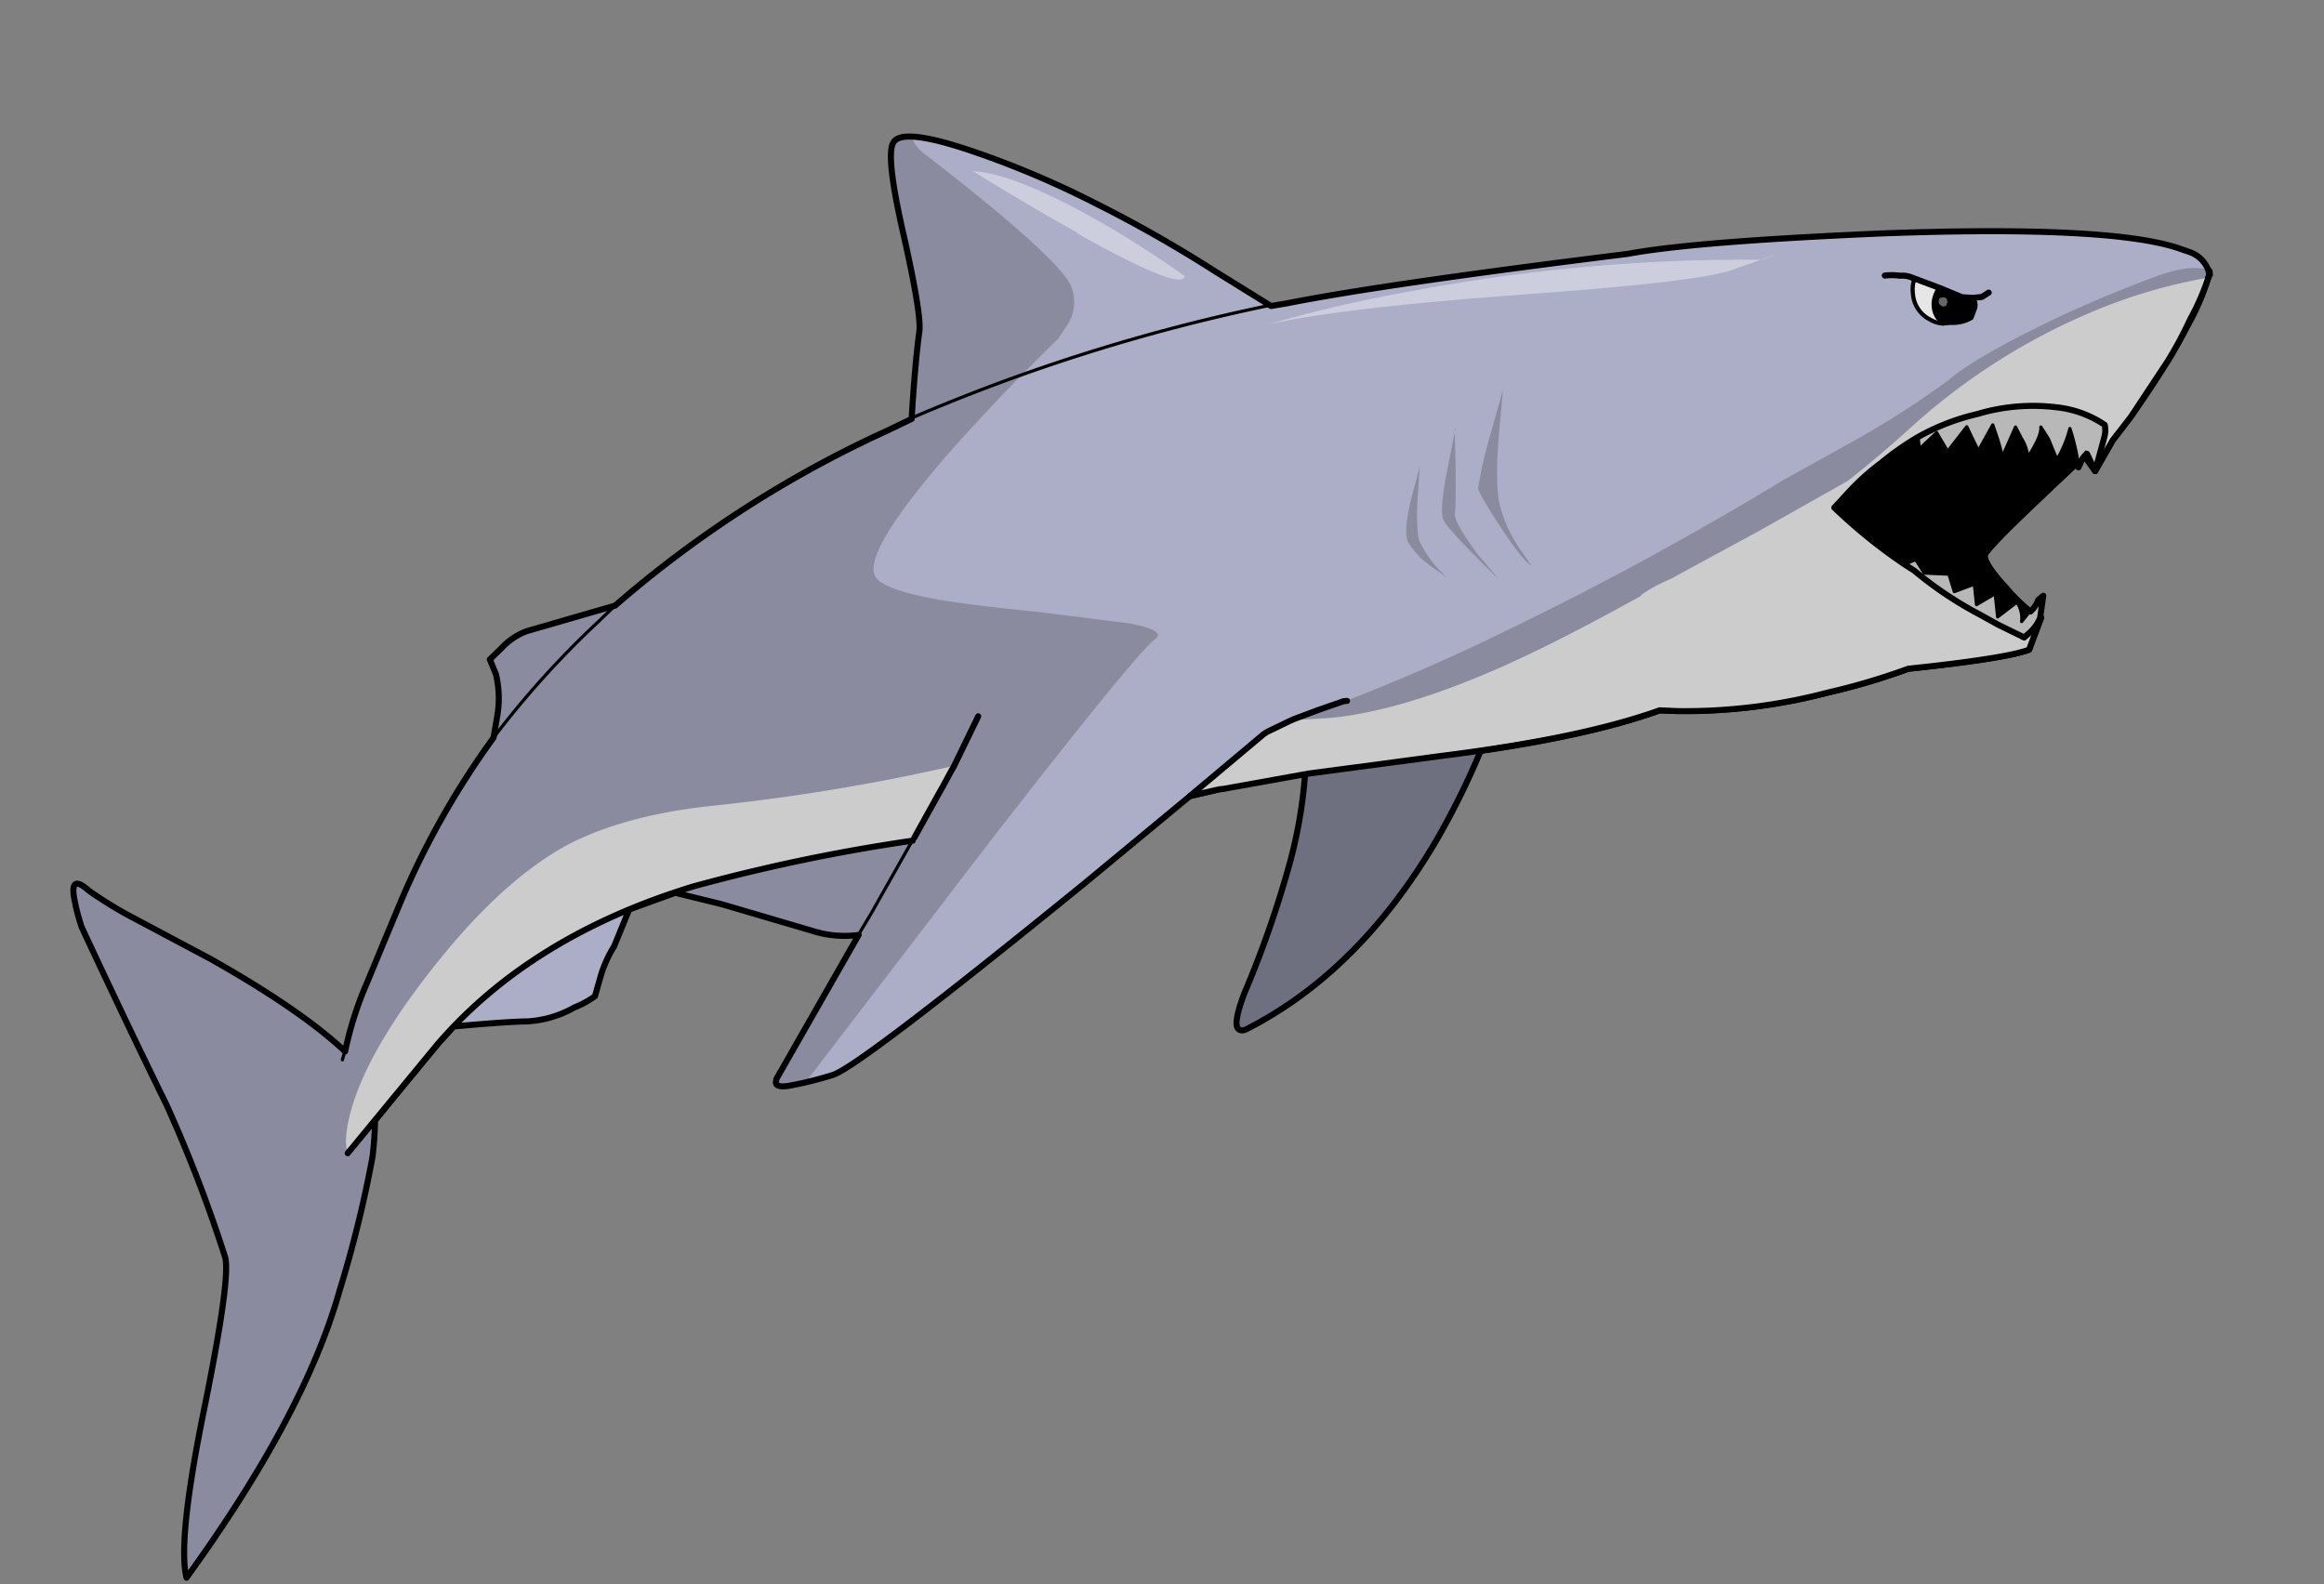 <svg xmlns="http://www.w3.org/2000/svg" width="306.379" height="208.889" viewBox="0 0 306.379 208.889"><rect x="0" y="0" width="306.379" height="208.889" fill="#808080" stroke="none"/><g transform="matrix(0.995, -0.105, 0.105, 0.995, -43.226, -39.661)"><g transform="translate(36.081 74.388)"><path d="M203.134,101.511l-2.012.118L194.256,96.3q-8.878-6.866-14.679-10.654a130.833,130.833,0,0,0-15.626-8.523q-8.76-4.025-10.18-2.131-1.184,1.539,0,11.6,1.421,11.009.947,13.377-1.065,4.38-2.249,11.483l-3.315,1.184a148.778,148.778,0,0,0-38.118,19.177L99.2,133.946a8.621,8.621,0,0,0-3.67,1.894l-1.657,1.3.592,2.012a13.634,13.634,0,0,1-.355,5.327l-.829,2.959a94.244,94.244,0,0,0-14.205,20.006q-.829,1.184-2.841,4.972l-2.959,5.445a62.159,62.159,0,0,0-3.788,8.523q-5.209-5.919-16.454-13.85l-9.352-6.392a38.93,38.93,0,0,1-5.564-4.262q-2.249-2.486-2.012.829a14.693,14.693,0,0,0,.592,3.906l8.76,24.5a196.935,196.935,0,0,1,5.564,20.716q.592,2.486-4.735,19.414-5.445,17.165-4.735,22.137,17.757-19.769,24.031-35.513,4.735-11.956,6.156-17.165a38.314,38.314,0,0,0,.829-4.617l2.486-2.6,6.629-6.511,2.368-2.131q7.339.118,9.707.355a14.192,14.192,0,0,0,6.392-1.184,9.613,9.613,0,0,0,2.841-1.184l.947-2.368a23.454,23.454,0,0,1,2.249-3.906l2.486-4.617,6.274-1.539,5.919,2.249,11.483,4.735a15.738,15.738,0,0,0,5.919,1.184l-12.548,17.283-.118.118q-.474,1.065,1.184,1.065a46.415,46.415,0,0,0,6.274-.829q3.551-.71,35.513-21.545l15.152-10.062,3.906-.474q3.788-.473,11.483-.829a64.868,64.868,0,0,1-3.2,11.483,164.582,164.582,0,0,1-7.813,16.573q-2.012,3.906-1.184,4.617.355.237,1.184-.118,15.271-5.919,27.108-21.781a89.53,89.53,0,0,0,7.1-11.364q15.034-.592,24.149-2.841a74.774,74.774,0,0,0,22.255,0,87.951,87.951,0,0,0,10.891-2.012q13.021,0,16.1-.829L297.717,153q-1.421-.473-4.143-4.143-2.723-3.906-2.368-4.853.355-.829,7.458-6.274l6.984-5.327,1.184,2.131,2.723-3.788a89.909,89.909,0,0,0,11.838-14.8,35.357,35.357,0,0,0,3.2-5.564v-.474a4.164,4.164,0,0,0-2.249-2.723l-1.776-.947q-9-3.788-38.473-5.8-24.741-1.539-33.5-.829-32.435.592-45.457,1.776Z" transform="translate(-36.081 -74.388)" fill="#acaec7"/><path d="M199.051,149l-5.209.237-18.112.473a64.865,64.865,0,0,1-3.2,11.483,164.572,164.572,0,0,1-7.813,16.573q-2.012,3.906-1.184,4.617.355.237,1.184-.118,15.271-5.919,27.108-21.781a89.527,89.527,0,0,0,7.1-11.364Z" transform="translate(-12.702 -60.676)" fill="rgba(0,0,0,0.2)"/><path d="M246.378,101.492q3.433-.947-.237,0h.237m-46.522-.71a180.58,180.58,0,0,0-19.177,2.368q10.062-1.184,34.8-.355,22.373.71,26.635-.355l4.025-.947a237.885,237.885,0,0,0-46.286-.71M156.885,88.589q12.9,9.115,13.495,7.1-4.38-3.906-9.825-7.931Q149.545,79.829,144.1,79q6.392,4.972,12.785,9.47Z" transform="translate(-16.23 -73.54)" fill="rgba(255,255,255,0.4)"/><path d="M188.983,122.3q-1.539,4.262-1.065,5.682a10.033,10.033,0,0,0,2.723,3.551l2.012,1.776a15.111,15.111,0,0,1-3.2-5.209q-.355-1.421.355-5.8l.71-4.025-1.539,4.025m6.747-8.523-1.657,5.327q-1.657,5.445-1.184,6.511.474,1.421,6.511,8.642l-2.6-3.788q-2.368-4.143-2.368-5.327.473-2.131,1.184-11.364m5.682,1.539,1.184-5.919-2.368,5.919a53.133,53.133,0,0,0-2.249,6.629q0,.71,2.368,5.327t3.551,5.564l-1.421-2.6a18.407,18.407,0,0,1-1.894-5.8Q200.11,121.711,201.294,115.319Z" transform="translate(-8.198 -67.954)" fill="rgba(0,0,0,0.2)"/><path d="M200.6,150.215q-9.47,2.012-11.364,3.2l-10.536,7.1m38.709-1.894-5.209.118-18.112.474M88.259,143.23a120.516,120.516,0,0,1,15.152-13.613l2.6-2.012m27.227,46.641,2.131-2.841,6.156-8.642.237-.237q-11.483.592-20.124,1.657-5.09.592-9.233,1.3l-2.368.592M63.992,183.36l.474-1.184m2.959,9.47L63.4,195.553M103.648,167.5a65.68,65.68,0,0,0-24.622,13.022m62.74-18.112q8.878-12.548,10.3-15.389m-4.617-39.893A245.843,245.843,0,0,1,196.1,97.3" transform="translate(-31.06 -70.177)" fill="none" stroke="#000" stroke-linecap="round" stroke-linejoin="round" stroke-width="0.42"/><path d="M72.445,195.976a42.982,42.982,0,0,1-.829,4.735,155.742,155.742,0,0,1-6.156,17.046Q59.187,233.5,41.43,253.27q-.71-4.972,4.735-22.137,5.327-16.928,4.735-19.414A186.477,186.477,0,0,0,45.337,191Q41.43,180.35,36.7,166.618a26.168,26.168,0,0,1-.592-3.906q-.237-3.315,2.012-.829a52.028,52.028,0,0,0,5.564,4.262l9.47,6.392q11.127,7.931,16.336,13.969a45.863,45.863,0,0,1,3.788-8.642l2.959-5.445,2.723-4.972A109.252,109.252,0,0,1,93.28,147.441l.829-2.959a13.634,13.634,0,0,0,.355-5.327l-.592-2.012,1.657-1.3a8.721,8.721,0,0,1,3.551-1.894l11.956-2.131a148.779,148.779,0,0,1,38.118-19.177l3.315-1.184q1.184-7.1,2.249-11.483.474-2.368-.829-13.377-1.184-10.062,0-11.6,1.3-1.894,10.062,2.131a122.226,122.226,0,0,1,15.626,8.642A171.463,171.463,0,0,1,194.256,96.3l6.866,5.327,2.012-.118q13.022-1.184,45.457-1.776,8.76-.71,33.5.829,29.476,2.012,38.473,5.919l1.776.829a4.071,4.071,0,0,1,2.131,2.723v.474a30.457,30.457,0,0,1-2.959,5.564,103.538,103.538,0,0,1-11.956,14.8l-2.723,3.788-1.184-2.131-7.1,5.327q-6.984,5.445-7.339,6.274-.355.947,2.368,4.735t4.143,4.262l-2.012,4.025q-3.2.829-16.1.829a87.954,87.954,0,0,1-10.891,2.012,74.774,74.774,0,0,1-22.255,0q-9.115,2.249-24.031,2.841a100.873,100.873,0,0,1-7.221,11.364q-11.838,15.863-27.108,21.781-.829.355-1.184,0-.829-.592,1.184-4.617a137.321,137.321,0,0,0,7.813-16.573,61.992,61.992,0,0,0,3.2-11.364q-7.695.355-11.483.829l-3.906.473-15.152,10.062q-31.962,20.834-35.513,21.545a47.143,47.143,0,0,1-6.156.829q-1.776,0-1.3-.947h0v-.118h0l12.785-17.757a13.959,13.959,0,0,1-6.037-1.184l-11.483-4.735-5.919-2.131-6.274,1.539-2.486,4.617a15.953,15.953,0,0,0-2.249,3.906l-.947,2.368a11.834,11.834,0,0,1-2.841,1.184,14.192,14.192,0,0,1-6.392,1.184q-2.368-.237-9.707-.355l-2.368,2.131-6.629,6.511-2.6,2.6Z" transform="translate(-36.081 -74.388)" fill="none" stroke="#000" stroke-linecap="round" stroke-linejoin="round" stroke-width="0.798"/></g><g transform="translate(36.097 74.461)"><path d="M115.974,153.735q-11.483,0-19.414,3.078-7.813,3.2-16.454,11.364-11.483,11.009-15.271,19.532-1.894,4.38-1.421,6.511l6.629-6.511,6.629-6.511q13.732-12.9,35.75-17.165a238.989,238.989,0,0,1,29.358-2.959l-.355.355.592-.71,3.906-5.564.592-.829,1.184-1.894.474-.592a268.661,268.661,0,0,1-32.2,1.894m76.945-3.2.473-.118-.71.237-2.959,1.065-.474.237-10.536,7.1,3.906-.474h.592l11.364-.829q7.221-.474,17.52-.829,18.7-.474,29.358-2.6l2.368.355a73.587,73.587,0,0,0,19.887-.355,87.953,87.953,0,0,0,10.891-2.012q13.021,0,16.1-.829l2.012-4.025q-1.42-.474-4.143-4.143-2.723-3.906-2.368-4.853.355-.829,7.458-6.274l6.984-5.327,1.184,2.131,2.723-3.788,2.723-2.841,5.564-6.747a44.718,44.718,0,0,0,2.841-3.906,26.991,26.991,0,0,0,3.788-6.511,70.752,70.752,0,0,0-16.454,3.078,83.819,83.819,0,0,0-24.859,12.548q-4.025,2.959-8.878,6.037l-12.311,5.327-12.311,5.09a22.245,22.245,0,0,0-4.025,1.657v.118q-12.548,5.327-20.6,7.813-12.548,3.906-21.545,3.906l-5.564-.237Z" transform="translate(-31.091 -68.799)" fill="#fff"/><path d="M38.113,161.872q-2.131-2.368-2.012.947a26.373,26.373,0,0,0,.592,3.788l8.76,24.5q1.184,3.433,3.078,10.3,1.421,5.327,2.486,10.417.474,1.894-1.065,7.576L46.4,231.241q-5.564,17.165-4.735,22.137a185.048,185.048,0,0,0,13.5-16.81,97.018,97.018,0,0,0,10.417-18.822q3.078-7.931,4.38-11.838a43.069,43.069,0,0,0,2.486-9.944l4.735-4.617,4.617-4.5A62.244,62.244,0,0,1,97.184,176.2a83.754,83.754,0,0,1,17.757-5.919q13.377,5.209,17.283,7.1a17.473,17.473,0,0,0,6.037,1.184L125.594,196.2q-.355.71.592.829a9.039,9.039,0,0,0,3.2-.118l28.055-29.594q21.308-22.137,23.912-23.675,1.539-.947-3.078-2.368l-11.6-2.723q-9.115-1.894-13.258-3.078-6.511-1.894-7.695-3.551-2.368-3.078,12.074-16.336,7.339-6.629,15.034-12.666l1.539-1.894a5.484,5.484,0,0,0,.829-4.735q-.592-2.368-8.286-10.417-4.025-4.143-9.352-9.233a4.447,4.447,0,0,1-1.184-2.131q-2.012-.237-2.6.474-1.184,1.539,0,11.6,1.421,11.009.947,13.5-1.184,4.735-2.131,11.009l-2.368.829-2.368.829a209.051,209.051,0,0,0-21.781,9.825q-4.853,2.6-14.56,9.233-8.76,1.3-12.311,2.131a9.46,9.46,0,0,0-3.788,1.894l-1.539,1.3.592,2.012a11.193,11.193,0,0,1-.355,5.327l-.474,1.657-.592,1.657a96.3,96.3,0,0,0-14.087,19.651l-2.723,4.972-2.959,5.445a45.864,45.864,0,0,0-3.788,8.642q-5.209-6.156-17.757-14.916l-8.523-5.8a33.2,33.2,0,0,1-5.09-3.906m160.4-5.682a20.232,20.232,0,0,0-6.629,2.959l-7.813,5.445,1.657-.118,1.776-.118,5.8-.592,5.8-.355a70.226,70.226,0,0,1-5.327,16.573q-1.421,3.433-5.682,11.364-2.012,3.906-1.184,4.735.355.355,1.184,0a59.618,59.618,0,0,0,21.663-15.389A88.016,88.016,0,0,0,222.545,162.7q7.1-.237,12.074-.71a80.871,80.871,0,0,0,11.719-1.894,80.465,80.465,0,0,0,22.255,0q6.274-.947,10.654-2.012,8.168,0,13.022-.355l3.315-.473,2.012-4.025a17.044,17.044,0,0,1-3.788-3.788,21.572,21.572,0,0,1-2.723-5.09,23.188,23.188,0,0,1,3.315-3.078q3.315-2.841,7.1-5.682l4.025-3.078,1.184,2.131,2.723-3.788a89.91,89.91,0,0,0,11.838-14.8,35.354,35.354,0,0,0,3.2-5.564v-.474l-.118-.237q-2.6-.947-6.984.237a157.392,157.392,0,0,0-15.744,4.853q-9.352,3.433-12.9,5.919a121.493,121.493,0,0,1-13.258,6.629l-9.47,4.025q-19.177,9-37.289,15.507a265.408,265.408,0,0,1-30.186,9.233Z" transform="translate(-36.095 -74.45)" fill="rgba(0,0,0,0.2)"/><path d="M200.6,148.891h-.474l-3.551.829-3.2.829-.71.237-2.959,1.065-.473.237-10.536,7.1,3.906-.474h.592l11.364-.829,17.638-.474q18.585-.355,29.239-2.959l2.368.355a73.589,73.589,0,0,0,19.887-.355,87.951,87.951,0,0,0,10.891-2.012q13.022,0,16.1-.829l2.012-4.025q-1.421-.473-4.143-4.143-2.723-3.906-2.368-4.853.355-.829,7.458-6.274l6.984-5.327,1.184,2.131,2.723-3.788,2.723-2.841,5.564-6.748a50.82,50.82,0,0,0,3.551-5.209,32.219,32.219,0,0,0,2.959-5.209l.237-.355V104.5M142,160.848l3.906-5.564.592-.829,1.3-1.894.355-.473,3.906-6.274m-10.3,15.389a238.99,238.99,0,0,0-29.358,2.959q-22.018,4.262-35.75,17.165l-6.629,6.511L63.4,194.348" transform="translate(-31.077 -68.928)" fill="none" stroke="#000" stroke-linecap="round" stroke-linejoin="round" stroke-width="0.798"/></g><g transform="translate(281.973 106.127)"><path d="M247.055,102l-.355,1.894a4.091,4.091,0,0,0,1.894,3.551l1.657.71h.947a4.917,4.917,0,0,0,2.841-.355l.473-.947a1.355,1.355,0,0,0,0-1.539l-1.421-.355-2.959-1.421a10.6,10.6,0,0,0-3.2-1.539Z" transform="translate(-243.267 -101.053)"/><path d="M247.055,102l-.355,1.894a4.091,4.091,0,0,0,1.894,3.551l1.657.71a2.839,2.839,0,0,1-.947-1.421,3.384,3.384,0,0,1,0-1.776,3.227,3.227,0,0,1,.829-1.421,10.6,10.6,0,0,0-3.2-1.539Z" transform="translate(-243.267 -101.053)" fill="rgba(255,255,255,0.9)"/><path d="M250.575,105.129q.118-.71-.355-.829h-.474a.379.379,0,0,0-.237.355.5.5,0,0,0,0,.474l.355.355h.473l.237-.474Z" transform="translate(-242.762 -100.63)" fill="rgba(255,255,255,0.4)"/><path d="M249.747,103.2a4.186,4.186,0,0,0-.829,1.539,3.385,3.385,0,0,0,0,1.776,2.839,2.839,0,0,0,.947,1.421" transform="translate(-242.881 -100.832)" fill="none" stroke="#000" stroke-linecap="round" stroke-linejoin="round" stroke-width="0.42"/><path d="M247.055,102a4.265,4.265,0,0,0-.355,1.894,4.091,4.091,0,0,0,1.894,3.551,3.779,3.779,0,0,0,1.657.71h.947a4.917,4.917,0,0,0,2.841-.355l.473-.947a1.562,1.562,0,0,0,0-1.657" transform="translate(-243.267 -101.053)" fill="none" stroke="#000" stroke-linecap="round" stroke-linejoin="round" stroke-width="0.546"/><path d="M243.8,101.2a8.273,8.273,0,0,1,2.012.237,3.152,3.152,0,0,1,1.421.355l3.078,1.539.474.237,2.841,1.539,1.421.237h1.184l.947-.474" transform="translate(-243.8 -101.2)" fill="none" stroke="#000" stroke-linecap="round" stroke-linejoin="round" stroke-width="0.798"/></g><g transform="translate(272.148 125.082)"><path d="M268.054,125.247v.829l.71-1.184.237-.237.355-.237.829,2.368,1.657-4.262.237-1.657a13.917,13.917,0,0,0-6.037-2.959,26.918,26.918,0,0,0-10.417-.355,36,36,0,0,0-7.813,2.131l-.355.237a42.377,42.377,0,0,0-5.209,2.841,30.63,30.63,0,0,0-4.853,3.551L235.5,127.97a81.6,81.6,0,0,0,9.47,9.352,54.62,54.62,0,0,0,8.05,6.629l2.368,1.657,2.841,1.776.355.237.71-.592a4.958,4.958,0,0,0,1.657-1.776l.71-2.841-.71.473a3.812,3.812,0,0,1-1.184,1.421,20.933,20.933,0,0,1-2.841-3.433q-2.723-3.551-2.368-4.735.355-.71,7.458-6.156Z" transform="translate(-235.5 -117.212)"/><path d="M245.086,137.8l-.947-1.894-1.539.473.592.592.474.355a54.62,54.62,0,0,0,8.05,6.629l2.368,1.657,2.841,1.776.355.237.71-.592a4.959,4.959,0,0,0,1.657-1.776l.71-2.841-.71.473a3.812,3.812,0,0,1-1.184,1.421l-1.184,1.184a4.342,4.342,0,0,0-.473-2.6l-2.723,1.657v-3.2l-2.6,1.3v-2.723l-2.723.71-.474-2.368-3.2-.473m14.56-16.336a5.419,5.419,0,0,1,.592,2.6q2.131-2.6,2.131-3.788l.829,1.657.829,2.841a15.316,15.316,0,0,0,2.131-3.906,28.94,28.94,0,0,1,.592,4.5v.71l.71-1.184.237-.237.355-.237.829,2.368,1.657-4.262.237-1.657a13.917,13.917,0,0,0-6.037-2.959,26.917,26.917,0,0,0-10.417-.355,36,36,0,0,0-7.813,2.131l-.355.237v1.539l2.486-1.894,1.184,2.6,2.841-2.959,1.184,3.315,2.249-3.2q.947,3.906.71,4.5l2.249-3.906Z" transform="translate(-234.195 -117.212)" fill="rgba(255,255,255,0.9)"/><path d="M268.054,125.247v.829l.71-1.184.237-.237.355-.237.829,2.368,1.657-4.262.237-1.657a13.917,13.917,0,0,0-6.037-2.959,26.918,26.918,0,0,0-10.417-.355,36,36,0,0,0-7.813,2.131l-.355.237a42.377,42.377,0,0,0-5.209,2.841,30.63,30.63,0,0,0-4.853,3.551L235.5,127.97a81.6,81.6,0,0,0,9.47,9.352,54.62,54.62,0,0,0,8.05,6.629l2.368,1.657,2.841,1.776.355.237.71-.592a4.958,4.958,0,0,0,1.657-1.776l.71-2.841-.71.473a3.812,3.812,0,0,1-1.184,1.421,20.933,20.933,0,0,1-2.841-3.433q-2.723-3.551-2.368-4.735.355-.71,7.458-6.156Z" transform="translate(-235.5 -117.212)" fill="rgba(0,0,0,0.2)"/><path d="M246.151,119.61v1.539l2.486-1.894,1.184,2.6,2.841-2.959,1.184,3.315,2.249-3.2q.947,3.906.71,4.5l2.249-3.906.592,1.539a5.419,5.419,0,0,1,.592,2.6q2.131-2.6,2.131-3.788l.829,1.657.829,2.841a15.315,15.315,0,0,0,2.131-3.906,28.932,28.932,0,0,1,.592,4.5m.71-.474.474-.71v.237M242.6,136.065l1.539-.473.947,1.894,3.2.474.474,2.368,2.723-.71v2.723l2.6-1.184v3.078l2.723-1.657a3.632,3.632,0,0,1,.355,2.6L258.344,144" transform="translate(-234.195 -116.902)" fill="none" stroke="#000" stroke-linecap="round" stroke-linejoin="round" stroke-width="0.42"/><path d="M255.624,117.665a29.478,29.478,0,0,0-8.286,2.249,37.931,37.931,0,0,0-5.09,2.841,30.631,30.631,0,0,0-4.853,3.551l-1.894,1.657a69.2,69.2,0,0,0,8.4,8.4l1.184.947a49.169,49.169,0,0,0,7.931,6.629l2.368,1.657,2.841,1.776.355.237.829-.592a5.305,5.305,0,0,0,1.539-1.776l.71-2.841-.71.474a3.812,3.812,0,0,1-1.184,1.421,20.938,20.938,0,0,1-2.841-3.433q-2.723-3.551-2.368-4.735.355-.71,7.458-6.156l6.037-4.735v.829l.71-1.184.237-.237.355-.237.829,2.368,1.657-4.262a3.452,3.452,0,0,0,.237-1.657,13.918,13.918,0,0,0-6.037-2.959,25.536,25.536,0,0,0-10.417-.237Z" transform="translate(-235.5 -117.206)" fill="none" stroke="#000" stroke-linecap="round" stroke-linejoin="round" stroke-width="0.798"/></g></g></svg>